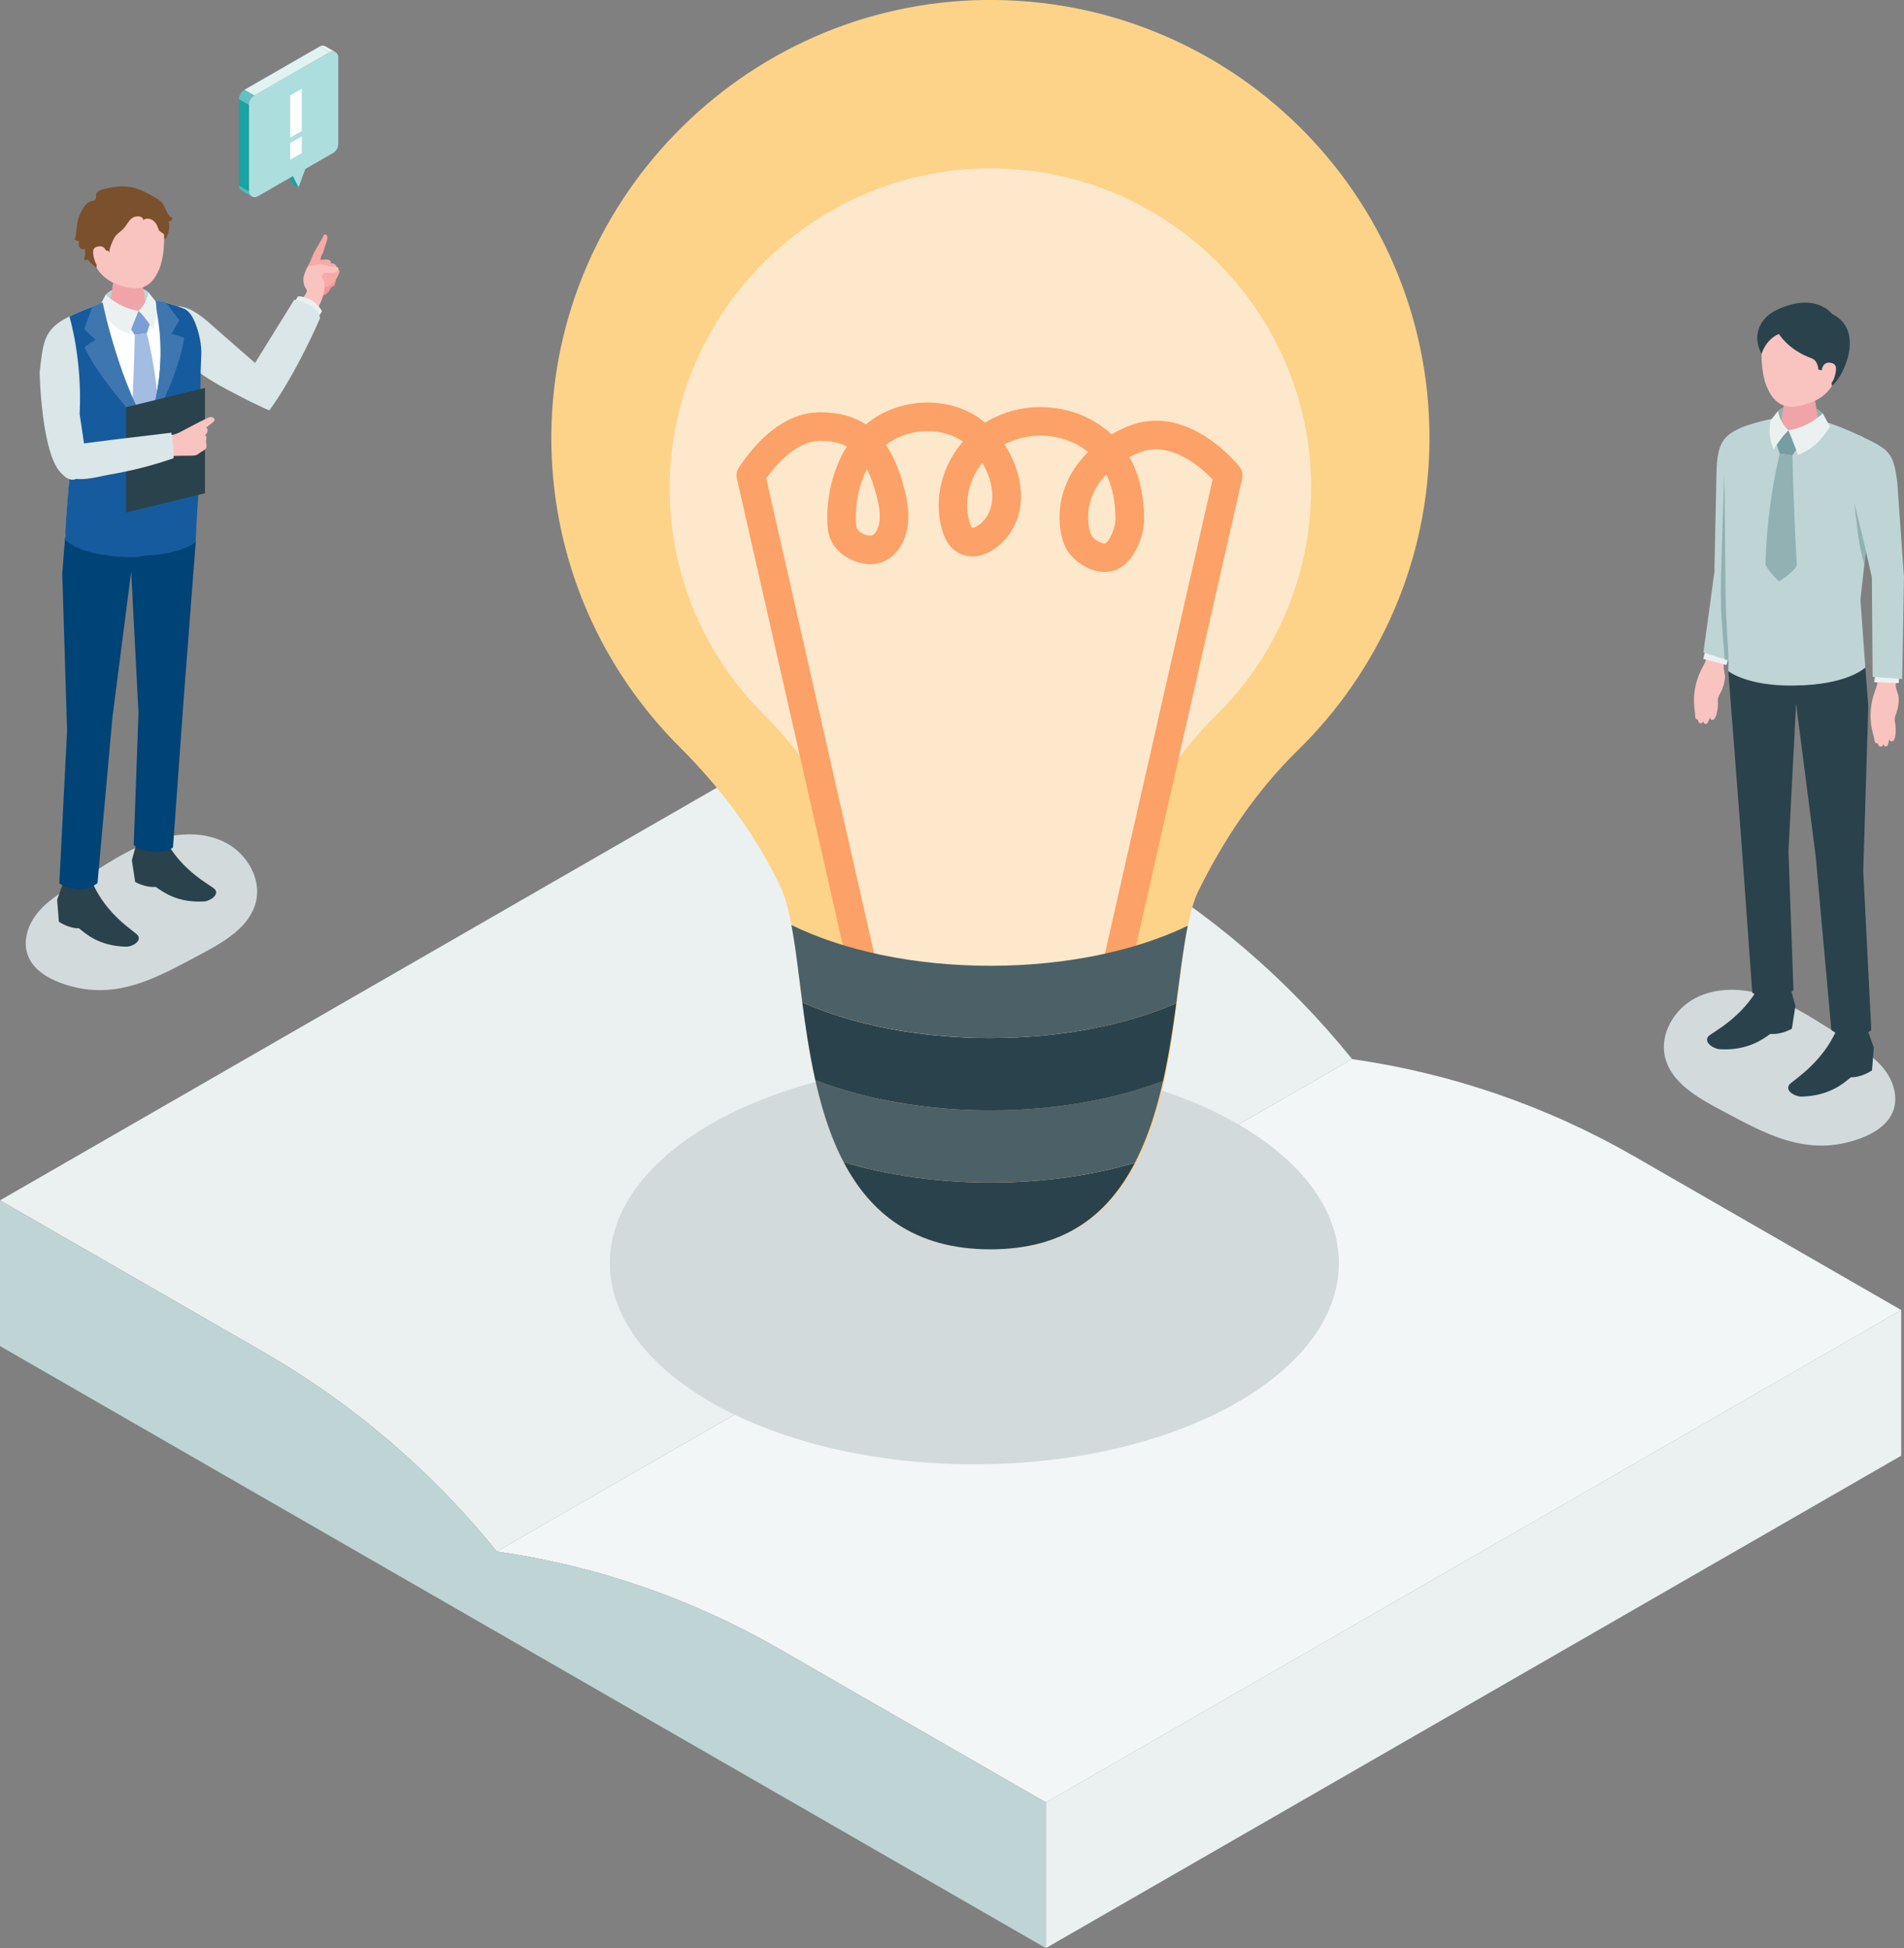 <svg width="172" height="176" viewBox="0 0 172 176" fill="none" xmlns="http://www.w3.org/2000/svg">
<rect x="0" y="0" width="172" height="176" fill="#808080" stroke="none"/>
<g clip-path="url(#clip0_454_17295)">
<path d="M122.144 95.683C131.127 96.967 139.783 99.95 147.647 104.478L171.752 118.355L94.483 162.84L70.379 148.963C62.519 144.439 53.863 141.452 44.875 140.168L122.144 95.683Z" fill="#F2F6F6"/>
<path d="M77.269 63.959L101.016 77.63C109.117 82.296 116.279 88.417 122.146 95.683L44.878 140.168C39.015 132.902 31.848 126.781 23.747 122.115L0 108.444L77.269 63.959Z" fill="#EBF1F1"/>
<path d="M171.747 118.355V131.515L94.478 176V162.84L171.747 118.355Z" fill="#EBF1F1"/>
<path d="M44.873 140.168C53.857 141.452 62.513 144.435 70.377 148.963L94.482 162.84V176L0 121.609V108.448L23.747 122.119C31.848 126.785 39.011 132.906 44.878 140.173" fill="#BFD4D5"/>
<g style="mix-blend-mode:multiply">
<path d="M88.02 132.292C106.206 132.292 120.948 124.154 120.948 114.114C120.948 104.075 106.206 95.936 88.02 95.936C69.834 95.936 55.091 104.075 55.091 114.114C55.091 124.154 69.834 132.292 88.02 132.292Z" fill="#D2DADC"/>
</g>
<path d="M155.21 100.152C153.174 99.066 150.936 97.727 150.411 95.486C149.924 93.408 151.233 91.189 153.122 90.189C155.012 89.189 157.319 89.254 159.364 89.885C161.408 90.516 163.242 91.666 165.05 92.803C165.726 93.228 166.397 93.653 167.073 94.078C168.218 94.799 169.385 95.537 170.215 96.602C171.046 97.666 171.498 99.13 171.012 100.388C170.538 101.615 169.307 102.384 168.072 102.843C163.186 104.65 159.385 102.379 155.214 100.152H155.21Z" fill="#D2DADC"/>
<path d="M18.328 86.107C20.364 85.021 22.602 83.682 23.128 81.442C23.614 79.364 22.305 77.145 20.416 76.145C18.526 75.145 16.219 75.209 14.174 75.84C12.134 76.471 10.296 77.621 8.488 78.759C7.812 79.184 7.141 79.609 6.465 80.034C5.32 80.755 4.154 81.493 3.323 82.558C2.488 83.618 2.04 85.086 2.527 86.343C3 87.571 4.231 88.339 5.467 88.798C10.352 90.606 14.153 88.335 18.324 86.107H18.328Z" fill="#D2DADC"/>
<path d="M168.32 78.639L168.776 63.77L168.505 60.315C168.505 60.315 166.891 61.783 162.074 61.942C158.11 62.071 156.13 60.633 156.13 60.633L157.271 75.467L158.295 89.683C158.295 89.683 158.867 90.129 160.047 90.103C161.386 90.073 162.014 89.451 162.014 89.451L161.562 76.922L162.251 63.577L164.02 77.329L165.436 93.048C165.436 93.048 166.116 93.649 167.222 93.649C168.341 93.649 169.047 93.069 169.047 93.069L168.316 78.634L168.32 78.639Z" fill="#2A424B"/>
<path d="M154.048 59.813C154.048 59.813 153.738 60.388 153.622 60.633C153.493 60.903 153.389 61.182 153.299 61.465C153.14 61.984 153.049 62.525 153.028 63.071C153.028 63.105 153.028 63.135 153.028 63.169C153.015 63.646 153.088 64.114 153.131 64.586C153.144 64.706 153.114 64.89 153.247 64.972C153.252 64.972 153.385 65.023 153.381 65.006C153.381 65.011 153.411 65.285 153.553 65.332C153.665 65.371 153.79 65.341 153.867 65.156C153.867 65.156 153.884 65.337 154.014 65.393C154.143 65.448 154.237 65.345 154.272 65.285C154.311 65.225 154.491 64.77 154.491 64.77C154.491 64.77 154.457 64.951 154.556 65.006C155.081 65.302 155.202 63.792 155.193 63.56C155.184 63.414 155.167 63.268 155.193 63.122C155.227 62.92 155.339 62.74 155.438 62.56C155.654 62.156 155.783 61.71 155.826 61.259C155.864 60.83 155.649 60.478 155.727 60.062L156.127 58.448L154.431 58.036L154.048 59.817V59.813Z" fill="#F9C3C0"/>
<path d="M154.238 58.07L153.859 59.525L155.964 60.079L156.373 58.572L154.238 58.07Z" fill="#EBF1F1"/>
<path d="M154.87 51.713C154.87 51.713 154.99 46.193 155.059 42.746C155.115 39.862 155.744 39.171 157.935 38.407C159.833 40.673 158.425 52.026 158.425 52.026L156.424 59.765L153.88 58.946L154.866 51.717L154.87 51.713Z" fill="#BFD4D5"/>
<path d="M156.094 51.473L156.426 59.766L155.806 59.564C155.806 59.564 155.496 55.877 155.47 54.885C155.393 51.421 155.707 46.155 155.741 42.708L156.094 51.473Z" fill="#91B1B3"/>
<path d="M168.506 60.315L168.067 54.164L169.414 41.991C169.591 40.94 169.169 39.875 168.02 39.356C165.381 38.163 162.295 36.686 157.306 38.639C156.622 38.905 156.368 39.725 156.131 40.416C155.847 41.244 155.709 42.133 155.743 43.013L155.799 44.519C155.825 47.395 155.847 50.271 155.873 53.147C155.89 54.971 155.98 56.77 156.109 58.585C156.165 59.383 156.127 60.62 156.127 60.62C156.127 60.62 157.629 61.955 162.071 61.929C166.913 61.903 168.502 60.302 168.502 60.302L168.506 60.315Z" fill="#BFD4D5"/>
<path d="M169.565 61.903C169.565 61.903 169.337 62.521 169.26 62.783C169.169 63.071 169.105 63.362 169.057 63.658C168.971 64.199 168.958 64.749 169.01 65.29C169.01 65.324 169.019 65.354 169.019 65.388C169.075 65.86 169.212 66.315 169.316 66.775C169.341 66.891 169.337 67.079 169.488 67.139C169.496 67.139 169.63 67.17 169.625 67.152C169.625 67.157 169.694 67.423 169.841 67.449C169.957 67.47 170.077 67.418 170.125 67.221C170.125 67.221 170.168 67.397 170.306 67.431C170.443 67.466 170.521 67.35 170.547 67.281C170.577 67.217 170.693 66.736 170.693 66.736C170.693 66.736 170.684 66.916 170.792 66.959C171.352 67.17 171.261 65.654 171.218 65.427C171.192 65.285 171.149 65.139 171.154 64.993C171.158 64.787 171.248 64.594 171.317 64.397C171.472 63.963 171.541 63.5 171.519 63.045C171.498 62.611 171.235 62.302 171.257 61.873L171.429 60.212L169.699 60.075L169.565 61.899V61.903Z" fill="#F9C3C0"/>
<path d="M169.515 60.186L169.309 61.633L171.521 61.718L171.624 60.328L169.515 60.186Z" fill="#EBF1F1"/>
<path d="M168.106 39.403C170.641 40.605 171.046 40.854 171.39 43.541L171.997 52.155L171.838 61.345L169.165 61.152L169.096 52.155L167.813 46.507C166.07 41.064 168.106 39.403 168.106 39.403Z" fill="#BFD4D5"/>
<path d="M168.723 93.095L169.27 94.631L169.11 96.7C169.11 96.7 168.219 97.335 167.203 97.327C166.571 97.833 165.305 99.014 162.736 99.07C162.18 99.082 161.225 98.559 161.638 97.992C161.892 97.645 164.573 96.117 165.912 93.039C167.354 92.897 168.727 93.095 168.727 93.095H168.723Z" fill="#2A424B"/>
<path d="M161.757 89.309L162.188 90.884L161.873 92.936C161.873 92.936 160.939 93.498 159.928 93.408C159.261 93.863 157.913 94.941 155.344 94.79C154.788 94.756 153.876 94.159 154.328 93.627C154.608 93.301 157.392 91.992 158.955 89.03C160.401 89.004 161.757 89.309 161.757 89.309Z" fill="#2A424B"/>
<path d="M168.559 49.769C168.559 49.769 168.163 48.035 167.518 45.455C167.909 49.164 168.064 49.747 168.426 50.996L168.564 49.769H168.559Z" fill="#91B1B3"/>
<path d="M160.619 37.12C161.221 36.476 163.563 36.179 164.669 37.347C164.751 37.918 164.867 38.287 164.867 38.287L162.844 39.012L160.67 38.708C160.67 38.708 160.563 37.566 160.619 37.124V37.12Z" fill="#91B1B3"/>
<path d="M162.613 35.162C163.482 35.162 163.947 35.652 163.947 36.072L164.391 38.91C164.352 39.399 163.512 39.798 162.522 39.798C161.532 39.798 160.758 39.399 160.796 38.91L161.227 35.944C161.261 35.514 161.743 35.162 162.617 35.162H162.613Z" fill="#F0A4A8"/>
<path d="M162.974 28.247C165.453 28.265 166.138 30.123 166.138 32.377C166.138 35.312 164.201 36.214 163.206 36.501C161.997 36.853 160.49 37.167 159.569 34.853C159.022 33.48 159.04 31.089 159.345 30.162C159.612 29.355 160.495 28.226 162.974 28.247Z" fill="#F9C3C0"/>
<path d="M160.413 39.901L161.558 38.871L162.445 40.365L161.92 41.142L160.779 41L160.413 39.901Z" fill="#769EA0"/>
<path d="M161.558 38.871C161.558 38.871 162.031 40.03 162.44 41.094C163.589 40.622 164.373 40.026 165.324 38.532C165.048 38.098 164.67 37.347 164.67 37.347C164.67 37.347 163.331 38.639 161.558 38.871Z" fill="#EBF1F1"/>
<path d="M161.558 38.871C161.558 38.871 160.792 38.231 160.62 37.119C160.62 37.119 160.181 37.694 159.931 37.995C159.746 39.283 159.953 39.918 160.224 40.609C160.839 39.587 161.554 38.875 161.554 38.875" fill="#EBF1F1"/>
<path d="M160.781 41L161.921 41.137C161.921 41.137 162.012 45.966 162.317 50.996C162.343 51.456 160.72 52.537 160.72 52.537C160.72 52.537 159.476 51.357 159.489 50.906C159.64 45.193 160.785 41 160.785 41H160.781Z" fill="#91B1B3"/>
<path d="M160.7 30.17C160.7 30.17 161.518 31.591 163.657 32.372C164.255 32.6 164.26 33.389 164.26 33.389C164.26 33.389 165.409 33.484 165.495 34.853C166.593 33.986 168.478 29.81 165.517 28.376C165.517 28.376 164.001 26.286 160.412 28.046C159.228 28.625 158.139 30.08 159.133 31.99C159.133 31.99 159.452 30.707 160.7 30.17Z" fill="#2A424B"/>
<path d="M164.566 33.501C164.566 33.501 164.609 32.664 165.333 32.772C165.948 32.866 165.935 33.265 165.754 33.96C165.578 34.66 165.148 34.991 164.713 34.969C164.278 34.948 164.566 33.497 164.566 33.497V33.501Z" fill="#F9C3C0"/>
<path d="M129.134 39.553C129.134 17.521 111.069 -0.305 88.905 -5.60933e-05C67.034 0.305 49.408 18.491 49.812 40.296C50.011 50.919 54.405 60.517 61.417 67.509C65.123 71.204 68.287 75.419 70.517 80.154C73.857 87.249 70.254 112.861 89.469 112.861C108.684 112.861 104.853 87.403 108.262 80.484C110.569 75.801 113.505 71.436 117.241 67.783C124.58 60.607 129.134 50.606 129.134 39.545V39.553Z" fill="#FCD389"/>
<path d="M118.443 44.103C118.443 28.011 105.25 14.989 89.056 15.216C73.083 15.439 60.208 28.719 60.501 44.648C60.643 52.408 63.858 59.418 68.976 64.525C71.684 67.225 73.995 70.303 75.622 73.762C78.063 78.948 75.429 97.653 89.465 97.653C103.502 97.653 100.704 79.059 103.192 74.007C104.875 70.586 107.023 67.397 109.752 64.731C115.111 59.491 118.438 52.185 118.438 44.107L118.443 44.103Z" fill="#FEE8CC"/>
<path d="M77.932 88.751C77.342 88.751 76.808 88.343 76.675 87.747L66.568 43.236C66.491 42.893 66.555 42.536 66.749 42.245C68.255 39.965 70.756 37.248 74.101 37.248H74.109C75.737 37.248 77.11 37.617 78.216 38.343C78.435 38.158 78.663 37.987 78.909 37.824C81.935 35.81 86.089 35.892 88.787 38.017C88.856 38.072 88.925 38.128 88.994 38.184C90.789 37.064 92.967 36.579 95.21 36.853C97.22 37.102 99.023 37.948 100.409 39.24C100.879 38.969 101.382 38.721 101.916 38.506C107.258 36.334 111.773 41.914 111.962 42.15C112.203 42.455 112.294 42.854 112.208 43.236L102.101 87.747C101.942 88.442 101.249 88.876 100.556 88.717C99.858 88.558 99.424 87.871 99.583 87.176L109.543 43.313C108.536 42.253 105.738 39.738 102.889 40.892C102.605 41.008 102.316 41.141 102.032 41.296C102.161 41.523 102.282 41.76 102.394 42.004C103.026 43.391 103.349 45.039 103.358 46.906C103.362 48.297 102.557 50.627 101.021 51.391C99.23 52.284 97.043 50.906 96.32 49.567C96.062 49.086 95.89 48.52 95.795 47.842C95.429 45.219 96.372 42.721 98.3 40.832C97.358 40.073 96.187 39.57 94.891 39.412C93.406 39.231 91.964 39.502 90.742 40.154C91.564 41.399 92.089 42.828 92.205 44.236C92.352 46.022 91.839 47.61 90.725 48.825C89.584 50.069 87.767 50.842 86.282 49.756C85.83 49.425 85.486 48.945 85.258 48.327C84.294 45.721 84.866 42.541 86.713 40.223C86.803 40.111 86.894 40 86.988 39.892C85.163 38.613 82.352 38.63 80.342 39.97C80.235 40.043 80.131 40.116 80.032 40.193C80.941 41.545 81.401 43.039 81.677 44.099C81.974 45.232 82.232 46.575 81.918 47.949C81.509 49.73 80.316 50.885 78.805 50.966C77.398 51.035 75.582 50.185 74.987 48.623C74.772 48.056 74.742 47.507 74.734 46.987C74.691 45 75.173 42.433 76.507 40.33C75.861 39.995 75.069 39.828 74.109 39.828C72.026 39.828 70.244 41.785 69.22 43.223L79.201 87.184C79.361 87.88 78.922 88.567 78.229 88.725C78.134 88.747 78.035 88.76 77.94 88.76L77.932 88.751ZM99.94 42.863C98.821 44.034 98.085 45.597 98.352 47.485C98.403 47.859 98.485 48.142 98.597 48.348C98.847 48.812 99.647 49.189 99.863 49.082C100.216 48.906 100.775 47.691 100.771 46.91C100.762 45.412 100.517 44.116 100.039 43.064C100.009 42.996 99.975 42.927 99.94 42.863ZM78.315 42.36C77.596 43.79 77.282 45.477 77.312 46.927C77.32 47.232 77.329 47.524 77.402 47.709C77.54 48.065 78.19 48.421 78.668 48.391C79.064 48.37 79.314 47.743 79.4 47.374C79.589 46.541 79.395 45.58 79.176 44.747C78.93 43.798 78.646 43.017 78.315 42.36ZM88.74 41.815C88.74 41.815 88.736 41.82 88.731 41.824C87.436 43.451 87.018 45.653 87.677 47.434C87.746 47.627 87.81 47.678 87.81 47.678C87.952 47.721 88.439 47.498 88.818 47.086C89.597 46.236 89.687 45.18 89.627 44.447C89.554 43.562 89.235 42.644 88.736 41.82L88.74 41.815Z" fill="#FCA167"/>
<path d="M76.212 104.993C78.605 109.56 82.565 112.869 89.469 112.869C96.374 112.869 100.162 109.581 102.529 105.053C98.698 106.19 94.234 106.843 89.469 106.843C84.704 106.843 80.09 106.165 76.212 104.993Z" fill="#2A424B"/>
<path d="M89.469 100.31C83.507 100.31 78.024 99.288 73.65 97.576C73.857 98.499 74.089 99.413 74.356 100.31C74.847 101.954 75.445 103.538 76.207 104.989C80.085 106.16 84.618 106.839 89.465 106.839C94.312 106.839 98.689 106.182 102.524 105.049C103.291 103.577 103.897 101.975 104.388 100.31C104.646 99.439 104.87 98.555 105.073 97.657C100.738 99.319 95.332 100.31 89.469 100.31Z" fill="#4C6068"/>
<path d="M89.468 93.782C95.882 93.782 101.745 92.597 106.26 90.644C106.122 91.67 105.976 92.717 105.804 93.782C105.597 95.069 105.36 96.37 105.072 97.662C100.737 99.323 95.331 100.315 89.468 100.315C83.606 100.315 78.023 99.293 73.65 97.58C73.37 96.323 73.138 95.048 72.935 93.786C72.763 92.696 72.612 91.614 72.475 90.562C77.016 92.571 82.96 93.786 89.464 93.786L89.468 93.782Z" fill="#2A424B"/>
<path d="M89.469 87.253C96.387 87.253 102.662 85.875 107.298 83.639C107.079 84.721 106.889 85.94 106.709 87.253C106.562 88.33 106.416 89.472 106.257 90.644C101.741 92.597 95.879 93.782 89.465 93.782C83.052 93.782 77.017 92.563 72.475 90.558C72.325 89.416 72.192 88.309 72.054 87.253C71.882 85.922 71.705 84.682 71.494 83.57C76.147 85.85 82.479 87.253 89.469 87.253Z" fill="#4C6068"/>
<path d="M30.224 25.771C30.151 25.878 30.06 25.878 29.965 25.942C29.862 26.011 29.832 26.118 29.772 26.226C29.638 26.449 29.427 26.633 29.169 26.694C28.945 26.745 28.7 26.719 28.472 26.745C28.412 26.753 28.347 26.758 28.291 26.732C28.239 26.706 28.201 26.659 28.166 26.608C28.007 26.38 27.882 26.084 28.007 25.835C28.059 25.732 28.145 25.655 28.231 25.578C28.429 25.401 28.627 25.23 28.825 25.058C28.924 24.972 29.027 24.882 29.148 24.826C29.371 24.728 29.625 24.758 29.862 24.818C29.978 24.848 30.099 24.886 30.194 24.964C30.396 25.127 30.353 25.565 30.219 25.766L30.224 25.771Z" fill="#F49895"/>
<path d="M29.164 21.444C29.207 21.367 29.245 21.29 29.284 21.208C29.357 21.156 29.469 21.199 29.521 21.272C29.573 21.35 29.573 21.444 29.568 21.534C29.538 21.848 29.379 22.144 29.297 22.444C29.263 22.564 29.241 22.689 29.189 22.805C29.155 22.886 29.108 22.963 29.069 23.045C28.966 23.26 28.935 23.504 28.901 23.74C28.901 23.71 29.168 23.963 29.177 24.062C29.189 24.178 29.177 24.427 29.06 24.479C28.574 24.698 28.135 24.972 27.575 24.929C27.549 24.929 27.519 24.925 27.506 24.904C27.494 24.886 27.498 24.865 27.498 24.848C27.532 24.521 27.696 24.234 27.859 23.959C28.019 23.697 28.092 23.453 28.208 23.178C28.462 22.581 28.849 22.019 29.159 21.44L29.164 21.444Z" fill="#F6ABA8"/>
<path d="M29.836 23.56C29.896 23.629 29.918 23.732 29.879 23.895C29.745 24.47 29.612 24.895 29.164 25.294C29.113 25.341 29.052 25.388 28.983 25.41C28.915 25.431 28.828 25.414 28.79 25.354C28.738 25.281 28.773 25.182 28.811 25.105C28.902 24.916 29.018 24.74 29.108 24.556C29.224 24.315 29.242 24.264 28.988 24.225C28.889 24.212 28.85 24.088 28.846 23.989C28.841 23.83 28.872 23.667 28.932 23.521C28.941 23.504 28.945 23.487 28.962 23.478C28.975 23.474 28.988 23.474 29.001 23.47C29.255 23.47 29.681 23.38 29.836 23.564V23.56Z" fill="#F6ABA8"/>
<path d="M30.347 23.951C30.394 24.028 30.403 24.135 30.347 24.29C30.136 24.843 29.946 25.243 29.451 25.582C29.391 25.62 29.331 25.663 29.258 25.672C29.189 25.68 29.107 25.655 29.073 25.595C29.034 25.517 29.077 25.423 29.124 25.35C29.241 25.174 29.378 25.015 29.494 24.843C29.641 24.62 29.667 24.573 29.421 24.5C29.327 24.474 29.301 24.346 29.309 24.247C29.327 24.088 29.378 23.933 29.456 23.792C29.464 23.775 29.473 23.762 29.49 23.753C29.503 23.749 29.516 23.753 29.529 23.753C29.779 23.783 30.213 23.753 30.347 23.955V23.951Z" fill="#F6ABA8"/>
<path d="M30.643 24.436C30.682 24.509 30.682 24.603 30.617 24.74C30.385 25.225 30.183 25.573 29.709 25.839C29.653 25.869 29.593 25.904 29.529 25.908C29.464 25.908 29.391 25.882 29.365 25.822C29.335 25.749 29.382 25.668 29.43 25.607C29.546 25.457 29.683 25.324 29.8 25.178C29.95 24.989 29.976 24.946 29.757 24.865C29.671 24.831 29.662 24.715 29.675 24.629C29.701 24.487 29.761 24.35 29.843 24.23C29.851 24.217 29.864 24.204 29.877 24.2C29.89 24.2 29.899 24.2 29.912 24.2C30.135 24.247 30.531 24.251 30.635 24.444L30.643 24.436Z" fill="#F6ABA8"/>
<path d="M27.454 24.904C27.454 24.904 27.463 24.882 27.467 24.869C27.558 24.637 27.682 24.414 27.803 24.195C27.824 24.152 27.85 24.105 27.893 24.079C27.919 24.062 27.953 24.058 27.984 24.049C28.216 24.006 28.462 23.933 28.698 23.912C28.909 23.895 29.116 23.946 29.322 23.946C29.641 24.011 29.934 24.109 30.256 24.105C30.36 24.105 30.485 24.101 30.545 24.182C30.618 24.281 30.545 24.423 30.454 24.504C30.127 24.775 29.736 24.586 29.357 24.642C29.322 24.646 29.288 24.654 29.262 24.672C29.232 24.693 29.21 24.723 29.189 24.758C29.107 24.882 29.021 25.002 29.107 25.14C29.185 25.26 29.271 25.341 29.309 25.487C29.378 25.758 29.318 26.041 29.279 26.311C29.193 26.826 28.982 27.303 28.754 27.766C28.745 27.788 28.733 27.805 28.711 27.814C28.694 27.822 28.672 27.814 28.651 27.805C28.151 27.612 27.687 27.346 27.273 27.011C27.416 26.856 27.751 26.457 27.717 26.23C27.7 26.118 27.549 25.968 27.506 25.848C27.454 25.71 27.424 25.569 27.411 25.427C27.398 25.243 27.394 25.071 27.454 24.899V24.904Z" fill="#F9C3C0"/>
<path d="M28.739 28.659L29.088 28.131C29.088 28.131 28.804 27.487 28.068 27.093C27.336 26.702 26.914 26.779 26.914 26.779L26.626 27.251L28.739 28.663V28.659Z" fill="#EBF1F1"/>
<path d="M28.913 28.741C28.913 28.741 26.886 33.535 24.346 37.068C23.933 36.956 21.931 35.96 20.429 35.149C17.063 33.338 16.396 32.192 16.396 32.192C16.396 32.192 15.087 31.11 14.205 29.719C13.546 28.685 13.8 28.071 14.545 27.899C15.759 27.616 16.693 27.187 19.022 29.269C20.464 30.556 23.042 32.788 23.042 32.788L26.58 27.08C26.58 27.08 28.698 27.419 28.913 28.741Z" fill="#DAE6E7"/>
<path d="M5.885 48.545L6.302 42.678L5.02 31.063C4.852 30.058 5.252 29.046 6.35 28.548C8.868 27.41 11.816 25.998 16.573 27.861C17.223 28.114 17.468 28.899 17.692 29.561C17.963 30.35 18.092 31.2 18.062 32.037L18.01 33.475C17.989 36.218 17.963 38.965 17.942 41.708C17.929 43.446 17.838 45.163 17.713 46.897C17.657 47.661 17.696 48.841 17.696 48.841C17.696 48.841 16.263 50.112 12.023 50.09C7.404 50.065 5.885 48.541 5.885 48.541V48.545Z" fill="white"/>
<path d="M5.682 79.823L5.161 81.291L5.316 83.266C5.316 83.266 6.164 83.875 7.133 83.866C7.735 84.351 8.945 85.476 11.398 85.528C11.928 85.54 12.84 85.038 12.444 84.497C12.199 84.163 9.642 82.707 8.364 79.772C6.991 79.638 5.678 79.823 5.678 79.823H5.682Z" fill="#2A424B"/>
<path d="M12.325 76.213L11.912 77.715L12.209 79.673C12.209 79.673 13.1 80.209 14.064 80.123C14.701 80.557 15.988 81.583 18.437 81.441C18.967 81.411 19.84 80.84 19.406 80.334C19.139 80.02 16.479 78.775 14.989 75.947C13.608 75.921 12.316 76.213 12.316 76.213H12.325Z" fill="#2A424B"/>
<path d="M13.412 26.41C12.835 25.796 10.601 25.513 9.546 26.625C9.469 27.17 9.357 27.522 9.357 27.522L11.29 28.213L13.364 27.921C13.364 27.921 13.468 26.831 13.412 26.406V26.41Z" fill="#BFD4D5"/>
<path d="M11.508 24.543C10.677 24.543 10.234 25.011 10.234 25.414L9.812 28.123C9.851 28.591 10.651 28.973 11.598 28.973C12.545 28.973 13.281 28.591 13.243 28.123L12.834 25.294C12.799 24.882 12.339 24.547 11.508 24.547V24.543Z" fill="#F0A4A8"/>
<path d="M11.168 17.942C8.801 17.959 8.146 19.732 8.146 21.882C8.146 24.685 9.993 25.543 10.94 25.818C12.098 26.153 13.531 26.453 14.414 24.247C14.934 22.933 14.917 20.654 14.629 19.77C14.375 18.997 13.536 17.924 11.168 17.942Z" fill="#F9C3C0"/>
<path d="M13.607 29.067L12.514 28.08L11.67 29.509L12.169 30.247L13.258 30.114L13.607 29.067Z" fill="#7A9ED5"/>
<path d="M13.26 30.114L12.175 30.247C12.175 30.247 12.089 34.857 11.796 39.652C11.77 40.09 13.32 41.124 13.32 41.124C13.32 41.124 14.508 39.999 14.495 39.566C14.349 34.115 13.26 30.11 13.26 30.11V30.114Z" fill="#A3BCE2"/>
<path d="M12.919 19.89C12.979 19.706 12.743 19.56 12.545 19.547C11.675 19.495 11.576 20.315 11.034 20.779C10.763 21.01 10.453 21.216 10.298 21.538C10.108 21.92 9.893 22.371 9.872 22.83C9.579 22.019 8.473 24.024 8.757 24.251C8.675 24.187 7.861 23.47 7.935 23.444C7.827 23.487 7.706 23.5 7.59 23.483C7.698 23.152 7.724 22.796 7.663 22.457C7.521 22.59 7.272 22.495 7.181 22.324C7.091 22.156 7.108 21.95 7.13 21.762C6.996 21.762 6.863 21.723 6.747 21.659C6.932 21.148 6.897 20.585 7.001 20.049C7.108 19.482 7.547 18.529 8.059 18.242C8.227 18.148 8.503 18.169 8.619 18.027C8.74 17.881 8.589 17.585 8.761 17.396C8.929 17.212 9.183 17.13 9.424 17.07C10.367 16.843 11.331 16.718 12.273 17.014C12.893 17.212 13.47 17.525 14.034 17.856C14.197 17.954 14.365 18.053 14.507 18.182C14.856 18.499 14.951 18.993 15.2 19.384C15.291 19.53 15.42 19.658 15.588 19.706C15.549 19.787 15.515 19.873 15.446 19.937C15.381 19.997 15.287 20.036 15.2 20.006C15.338 20.165 15.308 20.543 15.269 20.736C15.218 20.985 15.132 21.259 15.028 21.491C15.002 21.551 14.925 21.603 14.873 21.564C14.83 21.534 14.83 21.474 14.835 21.427C14.843 21.328 14.86 21.221 14.8 21.143C14.779 21.118 14.748 21.096 14.718 21.079C14.632 21.023 14.55 20.968 14.464 20.916C14.309 20.813 14.288 20.568 14.21 20.41C14.12 20.229 14.004 20.062 13.845 19.933C13.582 19.731 13.177 19.675 12.928 19.894L12.919 19.89Z" fill="#7B502C"/>
<path d="M9.646 22.955C9.646 22.955 9.608 22.157 8.915 22.259C8.325 22.35 8.342 22.727 8.51 23.397C8.682 24.062 9.087 24.38 9.504 24.363C9.918 24.346 9.646 22.955 9.646 22.955Z" fill="#F9C3C0"/>
<path d="M6.062 66.028L5.623 51.842L5.882 48.545C5.882 48.545 7.418 49.944 12.02 50.095C15.803 50.219 17.693 48.846 17.693 48.846L16.604 63.002L15.627 76.565C15.627 76.565 15.085 76.99 13.957 76.964C12.683 76.934 12.08 76.342 12.08 76.342L12.511 64.388L11.852 51.653L10.16 64.774L8.809 79.776C8.809 79.776 8.159 80.347 7.104 80.351C6.037 80.351 5.361 79.801 5.361 79.801L6.058 66.028H6.062Z" fill="#004376"/>
<path d="M12.517 28.08C12.517 28.08 12.065 29.187 11.673 30.2C10.576 29.754 9.831 29.183 8.923 27.753C9.185 27.337 9.547 26.625 9.547 26.625C9.547 26.625 10.821 27.861 12.517 28.08Z" fill="#EBF1F1"/>
<path d="M12.604 50.039L13.013 39.441C13.013 39.441 15.476 34.261 14.115 27.466C14.102 27.389 14.085 27.32 14.068 27.243C14.064 27.209 14.059 27.17 14.059 27.136C14.085 27.14 14.111 27.144 14.141 27.153C14.899 27.294 15.704 27.526 16.573 27.865C17.223 28.118 17.55 28.908 17.774 29.569C18.045 30.359 18.213 31.226 18.183 32.063L18.127 33.514C18.105 36.257 18.041 39.021 18.019 41.768C18.006 43.506 17.895 45.193 17.77 46.927C17.714 47.691 17.701 48.979 17.701 48.979C17.701 48.979 16.405 50.129 12.626 50.224L12.613 50.043L12.604 50.039Z" fill="#165B9E"/>
<path d="M13.112 39.312C13.112 39.312 16.009 34.544 16.641 30.535C16.198 30.312 15.483 30.17 15.483 30.17L16.198 28.942L14.98 27.311L13.904 27.105C13.904 27.105 15.669 32.599 13.112 39.312Z" fill="#3E77AF"/>
<path d="M6.345 28.552C7.18 28.174 8.062 27.771 9.039 27.462L9.048 27.436L9.056 27.457C9.056 27.457 10.662 35.265 13.537 38.793C13.486 42.12 12.986 50.215 12.986 50.215C12.724 50.266 12.341 50.344 12.022 50.344C11.2 50.344 10.481 50.288 9.848 50.206C8.553 50.013 7.115 49.773 5.884 48.794C5.884 48.734 5.884 48.653 5.884 48.554C5.914 47.408 6.207 43.781 6.293 42.794L6.302 42.686L6.211 41.853L5.768 37.823L5.023 31.071C4.855 30.067 5.256 29.054 6.353 28.556L6.345 28.552Z" fill="#165B9E"/>
<path d="M5.84 38.48C5.84 38.48 6.215 36.823 6.835 34.364C6.46 37.901 6.31 38.459 5.969 39.652L5.84 38.48Z" fill="#004595"/>
<path d="M13.876 39.463C13.876 39.463 9.396 35.05 7.635 31.389C7.997 31.05 8.638 30.711 8.638 30.711L7.601 29.736L8.345 27.706L9.271 27.32C9.271 27.32 10.816 34.922 13.876 39.463Z" fill="#3E77AF"/>
<path d="M12.517 28.08C12.517 28.08 13.249 27.471 13.412 26.406C13.412 26.406 13.834 26.955 14.071 27.239C14.248 28.466 14.05 29.072 13.791 29.733C13.206 28.758 12.521 28.076 12.521 28.076" fill="#EBF1F1"/>
<path d="M7.819 41.579L7.195 37.403C7.449 32.415 6.27 28.595 6.27 28.595C3.851 29.741 3.907 31.054 3.58 33.621C3.58 33.621 3.722 41.15 5.598 42.819C7.238 44.498 7.824 41.588 7.824 41.588L7.819 41.579Z" fill="#DAE6E7"/>
<path d="M18.518 44.562L11.39 46.3V36.785L18.518 35.046V44.562Z" fill="#2A424B"/>
<path d="M17.479 38.403C17.879 38.192 18.284 37.982 18.701 37.785C18.826 37.724 18.964 37.664 19.102 37.673C19.244 37.686 19.386 37.797 19.377 37.935C19.368 38.051 19.269 38.132 19.179 38.201C18.994 38.343 18.813 38.48 18.628 38.621C18.744 38.694 18.779 38.849 18.744 38.982C18.71 39.115 18.619 39.222 18.525 39.317C18.641 39.386 18.667 39.544 18.637 39.677C18.564 39.999 18.68 40.094 18.649 40.386C18.628 40.617 18.352 40.712 18.159 40.836C18.038 40.914 17.935 41.017 17.806 41.081C17.647 41.158 17.462 41.163 17.285 41.167C16.407 41.184 15.628 41.12 14.771 41.356C14.629 40.853 14.41 39.986 14.225 39.497C14.862 39.3 15.524 39.407 16.123 39.111C16.583 38.879 17.031 38.639 17.479 38.403Z" fill="#F9C3C0"/>
<path d="M15.677 41.394C15.707 40.622 15.643 39.849 15.479 39.094C12.354 39.454 9.234 39.836 6.113 40.244C5.923 40.27 5.717 40.304 5.596 40.45C5.506 40.562 5.489 40.708 5.472 40.849C5.416 41.317 5.364 41.802 5.497 42.257C6.014 43.974 8.704 43.077 9.931 42.871C11.881 42.54 13.805 42.051 15.673 41.399L15.677 41.394Z" fill="#DAE6E7"/>
<path d="M25.947 14.911L28.203 13.61L26.963 16.932L25.947 14.911Z" fill="#ADDEDE"/>
<path d="M25.948 14.911L25.44 14.614L26.456 16.64L26.964 16.932L25.948 14.911Z" fill="#19A3A3"/>
<path d="M22.974 8.623L29.775 4.708C30.124 4.506 30.558 4.76 30.558 5.159V12.988C30.558 13.336 30.373 13.662 30.068 13.834L23.267 17.748C22.918 17.95 22.483 17.697 22.483 17.297V9.468C22.483 9.121 22.669 8.794 22.974 8.623Z" fill="#ADDEDE"/>
<path d="M29.775 4.708L28.884 4.193C29.056 4.094 29.254 4.107 29.405 4.193L30.3 4.708C30.149 4.622 29.951 4.609 29.779 4.708H29.775Z" fill="#E7F5F5"/>
<path d="M22.486 9.472L21.591 8.957V16.787L22.486 17.297V9.472Z" fill="#19A3A3"/>
<path d="M22.486 17.297C22.486 17.499 22.598 17.662 22.749 17.752L21.853 17.237C21.698 17.151 21.591 16.988 21.591 16.782L22.482 17.297" fill="#53BABA"/>
<path d="M22.486 9.473L21.591 8.958C21.591 8.61 21.78 8.288 22.081 8.112L22.973 8.636C22.671 8.799 22.482 9.125 22.482 9.473H22.486Z" fill="#65C1C1"/>
<path d="M22.084 8.112L22.979 8.623L29.78 4.708L28.889 4.193L22.084 8.112Z" fill="#E0F2F2"/>
<path d="M26.224 12.924L27.261 12.327V13.825L26.224 14.422V12.924Z" fill="white"/>
<path d="M26.224 8.623L27.261 8.026V11.833L26.224 12.43V8.623Z" fill="white"/>
</g>
<defs>
<clipPath id="clip0_454_17295">
<rect width="172" height="176" fill="white"/>
</clipPath>
</defs>
</svg>
